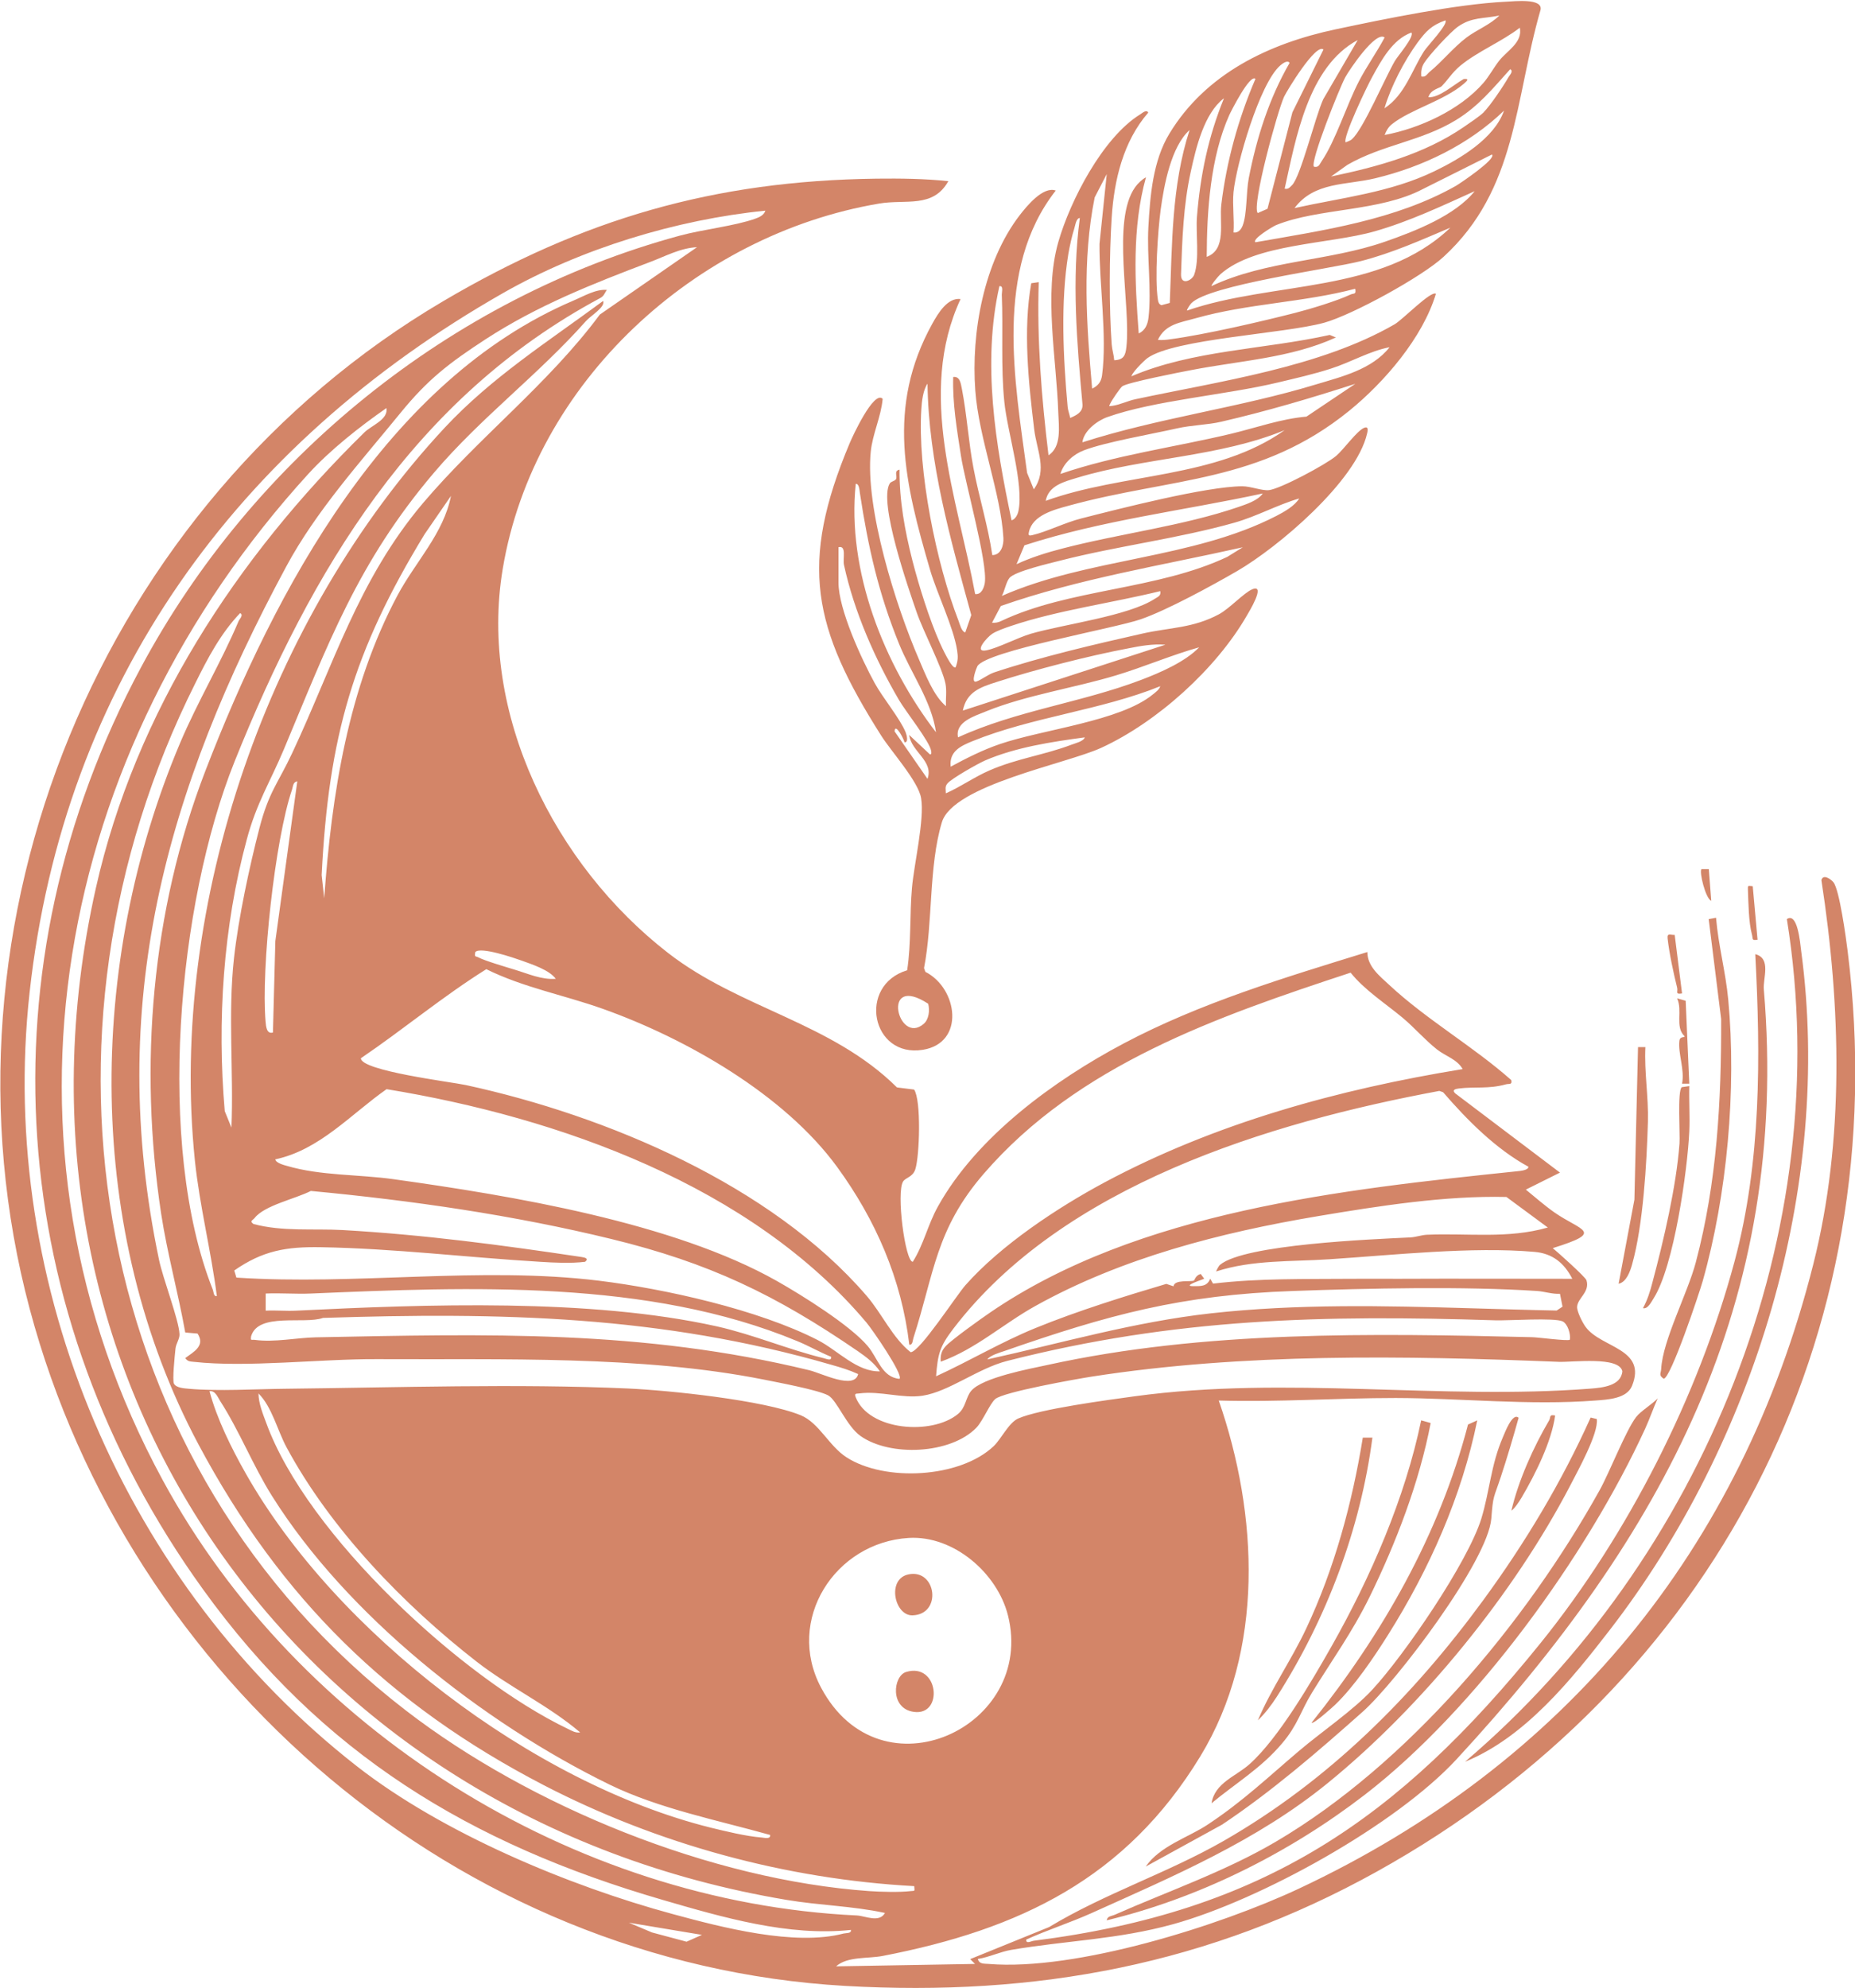 <?xml version="1.0" encoding="UTF-8"?>
<svg id="Ebene_2" data-name="Ebene 2" xmlns="http://www.w3.org/2000/svg" viewBox="0 0 138.58 148.46">
  <defs>
    <style>
      .cls-1 {
        fill: #d38568;
      }
    </style>
  </defs>
  <g id="Ebene_1-2" data-name="Ebene 1">
    <g>
      <path class="cls-1" d="M70.84,13.54c-1.15,2.03-3.16,1.32-5.16,1.66-13.73,2.32-25.79,13.36-28.12,27.26-1.82,10.84,3.9,22.15,12.35,28.7,5.36,4.16,12.2,5.18,17.1,10.04l1.28.16c.54.79.41,4.96.09,5.95-.19.59-.71.61-.91.91-.53.8.15,6,.72,6,.82-1.29,1.11-2.75,1.88-4.13,2.9-5.22,8.68-9.42,13.87-12.17,5.74-3.04,12.03-4.92,18.21-6.83,0,1.08.92,1.79,1.64,2.46,2.78,2.59,6.25,4.57,9.11,7.1.08.38-.15.25-.4.32-1.29.36-2.34.16-3.52.31-.25.03-.53.1-.27.36l7.83,5.92-2.55,1.27c.7.57,1.39,1.18,2.13,1.7,2.01,1.4,3.82,1.44-.12,2.67.36.29,2.45,2.16,2.52,2.4.27.88-.66,1.32-.7,1.98-.02.36.42,1.22.65,1.52,1.16,1.56,4.59,1.59,3.45,4.39-.39.95-1.79,1.02-2.74,1.09-4.91.38-10.03-.18-14.92-.19-4.41,0-8.79.32-13.21.19,2.95,8.5,3.44,18.66-1.38,26.57-5.55,9.11-13.48,12.92-23.71,14.9-1.11.22-2.65.02-3.5.78l10.38-.18-.36-.36,5.89-2.39c4.15-2.51,8.82-4.02,13.05-6.44,7.81-4.48,14.1-10.75,19.38-17.96,3.12-4.26,5.86-8.82,8.03-13.65l.46.11c.15,1.05-1.42,3.87-1.97,4.94-4.22,8.1-11.08,16.52-18.16,22.27-5.29,4.3-11.48,6.92-17.63,9.69-1.58.71-3.28,1.25-4.86,1.97-.04.35.35.12.55.09,17.15-2.17,27.2-9.01,37.87-22.23,6.54-8.1,11.78-18.43,14.49-28.49,2-7.45,1.95-15.31,1.55-22.95,1.22.31.56,1.8.64,2.64,1.97,23.38-7.6,40.85-22.94,57.46-4.57,4.95-14.69,10.53-21.18,12.33-4.16,1.15-7.99,1.22-12.1,1.92-.83.14-1.66.55-2.5.68.11.41.49.34.81.37,6.5.54,17.26-2.85,23.17-5.62,19.84-9.3,33.05-25.31,38.43-46.61,2.35-9.28,2.06-19.3.61-28.7.13-.49.71-.07.9.16.45.56.94,4.17,1.06,5.13,3.6,28.81-10.06,54.81-35.18,68.75-12.5,6.94-25.42,9.35-39.73,8.53-28.88-1.66-53.52-22.88-60.9-50.55-7.69-28.83,5.35-60.22,30.89-75.25,10.44-6.15,20.21-8.99,32.37-9.15,1.81-.02,3.59,0,5.38.19ZM57.18,15.73c-6.66.67-13.79,2.84-19.61,6.16C17.69,33.22,4.75,51,2.21,74.12c-2.42,21.93,7.18,44.3,24.48,57.79,6.36,4.96,15.78,8.91,23.58,11.02,3.65.99,9.09,2.41,12.75,1.45.21-.05.59.01.55-.27-4.66.5-9.59-.94-14.06-2.24-14.42-4.19-25.51-10.93-34.35-23.2C.34,98.12-1.49,72.25,10.53,49.84c8.36-15.6,23.14-27.6,40.24-32.24,1.73-.47,4.11-.72,5.65-1.27.31-.11.65-.26.76-.6ZM52.08,18.46c-1.24.05-2.38.68-3.53,1.11-4.25,1.61-8.41,3.25-12.27,5.76-2.73,1.78-4.31,2.99-6.35,5.49-2.97,3.64-6.32,7.34-8.55,11.49-9,16.71-13.5,32.68-9.5,51.76.29,1.4,1.49,4.51,1.53,5.55.02.36-.26.7-.3,1.08-.05.48-.25,2.38-.11,2.63.18.31.76.34,1.09.37,2.17.2,5.05.02,7.3,0,8.27-.09,17.24-.39,25.5-.02,3.11.14,10.17.87,12.93,2,1.38.57,2.1,2.29,3.42,3.14,2.87,1.85,8.48,1.55,10.99-.83.57-.54,1.13-1.76,1.84-2.07,1.61-.71,6.75-1.39,8.72-1.66,11.36-1.55,22.82.3,34.04-.57.87-.07,2.28-.2,2.37-1.3-.25-1.13-3.72-.66-4.75-.7-11.51-.46-23.53-.67-34.93,1.11-1.14.18-6.56,1.14-7.17,1.67-.4.34-.92,1.63-1.41,2.14-1.92,1.98-6.44,2.18-8.65.62-1.06-.75-1.76-2.68-2.43-3.04-.78-.41-3.79-.97-4.83-1.18-9.11-1.81-19.6-1.47-28.89-1.52-4.24-.02-9.67.64-13.67.2-.28-.03-.45-.02-.63-.28.65-.48,1.51-.92.92-1.83l-.92-.08c-.53-2.97-1.34-5.87-1.8-8.86-1.68-11.06-.73-22.62,3.3-33.07,5.21-13.51,13.55-29.18,27.51-35.13.76-.32,1.67-.87,2.49-.79-.18.23-.2.44-.49.6-13.9,7.44-21.59,20.33-27.32,34.6-4.27,10.62-5.9,28.68-1.64,39.43.08.19.05.54.31.5-.43-3.38-1.28-6.69-1.64-10.11-1.98-19.22,5.54-40.65,18.66-54.73,3.52-3.77,7.72-6.43,11.84-9.47.18.47-.95,1.11-1.3,1.52-3.54,3.99-7.85,7.2-11.35,11.32-5.69,6.7-7.89,12.75-11.21,20.66-1.03,2.45-2.03,3.98-2.76,6.7-1.77,6.53-2.23,13.57-1.65,20.3l.5,1.23c.17-4.2-.27-8.47.19-12.65.33-2.99,1.15-6.82,1.91-9.75.7-2.68,1.38-3.31,2.44-5.57,3.07-6.54,4.95-12.96,9.76-18.65,4.18-4.93,9.38-8.91,13.22-14.09l7.26-5.03ZM66.1,142.84c-2.41-.52-4.89-.56-7.32-.97C22.27,135.78-1.07,102.96,7.16,66.32c2.96-13.18,10.53-24.69,20.06-34.03.54-.53,1.8-.96,1.65-1.82-2.01,1.4-4.17,3.1-5.83,4.91C4.17,56.05-1.53,85.35,12.17,110.55c10.1,18.59,30.6,31.49,51.84,32.48.62.03,1.67.57,2.1-.18ZM24.22,67.08c.56-7.78,1.78-15.71,5.49-22.65,1.31-2.45,3.44-4.61,3.98-7.4l-1.97,2.86c-5.34,8.76-7.17,15.12-7.69,25.45l.19,1.74ZM68.29,140.84c-9.59-.52-19.18-3.14-27.69-7.55-11.54-5.99-19.64-13.94-25.76-25.41-8.51-15.93-8.36-35.89-1.39-52.39,1.3-3.08,3.09-6.07,4.37-9.1.07-.17.4-.46.12-.61-1.44,1.5-2.42,3.36-3.34,5.22-13.2,26.32-7.94,58.5,15.73,76.73,9.31,7.17,22.81,12.65,34.6,13.48.82.06,2.31.1,3.1,0,.33-.04.3.06.27-.36ZM20.39,77.1l.18-6.83,1.64-11.93c-.33.06-.31.37-.39.61-1.29,3.78-2.32,13.36-1.98,17.33.03.34.07.96.55.82ZM41.52,73.09c-.48-.66-1.75-1.07-2.55-1.36-.59-.21-3.07-1.06-3.46-.64-.08.41.02.29.23.4.46.25,2.1.73,2.72.92,1,.3,1.99.76,3.05.68ZM67.93,100.41c-.58-4.9-2.51-9.32-5.39-13.27-3.95-5.41-11.27-9.59-17.51-11.81-2.89-1.03-5.93-1.59-8.7-2.96-3.26,2.04-6.2,4.5-9.37,6.65,0,.94,6.75,1.77,7.83,2,10.49,2.27,22.84,7.47,29.96,15.75,1.15,1.34,1.93,3.13,3.28,4.2.67,0,3.41-4.23,4.1-5.01,2.65-2.99,6.85-5.77,10.37-7.66,8.3-4.44,17.5-6.96,26.77-8.47-.41-.73-1.27-.96-1.91-1.46-.9-.71-1.69-1.63-2.56-2.36-1.31-1.09-2.86-2.08-3.9-3.38-9.93,3.27-20.38,6.87-27.42,15.03-3.59,4.16-3.68,7.41-5.24,12.24-.06.19-.05.55-.31.51ZM67.2,102.96c.3-.32-2.06-3.72-2.46-4.19-8.61-10.23-23.01-15.34-35.86-17.44-2.67,1.87-4.99,4.53-8.31,5.24.03.27.65.43.87.49,2.5.74,5.37.63,7.94.99,8.83,1.23,20.91,3.23,28.65,7.6,1.86,1.05,5.47,3.3,6.79,4.86.76.89,1.05,2.33,2.37,2.45ZM114.18,87.12c-2.43-1.32-4.58-3.49-6.37-5.56l-.28-.1c-12.75,2.37-28.14,7.06-36.32,17.77-1,1.31-1.15,1.86-1.28,3.54,2.49-1.14,4.87-2.56,7.42-3.6,3.16-1.29,6.71-2.39,9.78-3.3l.54.18c.06-.53,1.26-.31,1.53-.43.03-.01.12-.4.5-.49l.26.35c-.04.05-1.71.56-.82.56.57,0,1.05.03,1.27-.56l.21.37c3.44-.41,6.89-.33,10.36-.36,1.15-.01,2.3,0,3.45,0,4.34-.02,8.69,0,13.03,0-.6-1.17-1.46-1.89-2.82-2.01-4.69-.41-10.56.24-15.31.55-2.82.19-5.76.03-8.47.91-.02-.02.18-.41.28-.49,1.81-1.53,11.33-1.91,14.21-2.05.43-.02.83-.18,1.26-.2,3.03-.13,6.05.32,9.02-.54l-3.09-2.28c-4.58-.11-9.53.67-14.07,1.43-7.27,1.22-14.68,3.12-21.14,6.72-2.39,1.33-4.44,3.21-7.05,4.15-.04-.48.05-.82.38-1.17.46-.49,2.64-2.05,3.32-2.51,11.06-7.56,26.31-9.18,39.36-10.54.19-.02.86-.07.84-.34ZM65.74,102.41c-.42-.63-1.05-1.1-1.66-1.52-6.16-4.22-11.1-6.59-18.4-8.37s-14.9-2.88-22.46-3.59c-1.12.58-3.45,1.07-4.19,2.01-.16.2-.41.23-.09.46,2.19.58,4.44.33,6.66.45,6.12.35,11.79,1.11,17.83,2.01.24.04.6.1.28.36-1.1.13-2.24.07-3.37,0-5.52-.33-10.8-.99-16.39-1.09-2.56-.04-4.31.25-6.45,1.74l.16.53c8.9.59,18.22-.85,27.07.23,4.96.61,11.91,2.16,16.35,4.43,1.51.77,2.94,2.4,4.67,2.34ZM62.1,101.32c-.86-.35-1.69-.83-2.55-1.18-11.12-4.62-24.46-4.05-36.32-3.55-1.12.05-2.26-.05-3.38,0v1.28c.76-.04,1.53.04,2.28,0,9.71-.48,21.96-.93,31.41,1.17,2.73.61,5.3,1.72,8,2.38.18.04.6.24.55-.1ZM116.53,96.61c-.58.03-1.13-.17-1.7-.21-5.5-.36-12.66-.2-18.23,0-8.35.29-13.81,1.78-21.56,4.48-.36.12-1.08.33-1.28.63,5.58-1.23,10.96-2.8,16.69-3.44,6.48-.72,12.97-.57,19.46-.38,2.13.06,4.25.13,6.38.17l.44-.29-.19-.96ZM64.1,102.6c-.63-.29-1.29-.49-1.96-.68-12.76-3.7-24.75-3.94-38.01-3.51-1.39.5-4.84-.43-5.37,1.37-.05.37.01.24.27.27,1.47.2,3.13-.16,4.55-.19,12.77-.25,24.37-.58,36.89,2.46.93.23,3.36,1.48,3.64.28ZM117.28,100.04c.07-.42-.16-1.18-.54-1.37-.61-.29-4.02-.05-5.02-.08-12.89-.41-23.9-.17-36.47,3.03-2.2.56-4.34,2.29-6.33,2.6-1.5.23-3.18-.38-4.73-.17-.19.03-.39-.04-.27.27.98,2.52,5.69,2.87,7.64,1.27.61-.5.57-1.23,1-1.74.85-.99,4.37-1.64,5.71-1.93,11.7-2.57,24.27-2.36,36.19-2.07.37,0,2.69.31,2.81.19ZM57.54,137.02c-3.92-1.1-8.33-1.97-12-3.76-9.46-4.62-19.61-12.61-25.23-21.57-1.4-2.23-2.45-4.89-3.86-7.07-.19-.3-.37-.8-.8-.74.55,2.06,1.64,4.26,2.7,6.13,6.74,11.91,21.44,23.15,34.73,26.46,1.15.28,2.66.65,3.82.74.2.02.68.14.63-.18ZM43.34,129.36c-2.39-2.03-5.26-3.36-7.73-5.28-5.45-4.24-10.93-9.91-14.21-16.02-.7-1.31-1.08-3-2.09-4.01.01.76.33,1.53.59,2.23,3.04,8.33,14.6,19.03,22.53,22.82.29.14.57.32.92.26ZM67.89,114.84c-5.51.33-9.24,6.12-6.55,11.18,4.45,8.37,16.06,2.94,13.96-5.4-.8-3.16-4.06-5.98-7.41-5.78ZM52.44,144.48l-5.46-.91,1.73.73,2.58.69,1.15-.51Z"/>
      <path class="cls-1" d="M84.5,28.11c4.58-1.97,9.95-2.01,14.84-3.1l.46.19c-3.37,1.54-7.17,1.73-10.78,2.43-.81.15-4.78.93-5.17,1.21-.16.11-.8,1.06-.9,1.28-.12.25-.14.22.18.18.55-.08,1.15-.38,1.7-.49,6.25-1.34,13.77-2.37,19.35-5.59.6-.34,2.73-2.55,3.09-2.28-.98,3.27-3.85,6.6-6.47,8.73-6.65,5.4-13.27,4.98-20.96,7.09-1.09.3-2.69.7-2.97,1.95-.06.27-.02.31.25.25,1.08-.25,2.44-.94,3.67-1.25,2.87-.73,9.3-2.38,12.01-2.4.64,0,1.49.35,2,.29.88-.11,4.23-1.9,5.01-2.55.58-.49,1.53-1.85,2.09-2.1.36-.15.28.22.23.42-.81,3.55-6.64,8.5-9.74,10.29-1.87,1.08-5.18,2.89-7.16,3.58s-11.5,2.36-12.21,3.5c-.05.08-.54,1.31-.08,1.15.39-.13.84-.51,1.33-.68,3.49-1.16,7.52-2.1,11.12-2.91,2.02-.45,3.73-.39,5.67-1.43.8-.43,1.88-1.62,2.5-1.87,1.05-.42-.3,1.77-.41,1.96-2.29,3.98-6.7,7.96-10.88,9.88-2.61,1.2-11.08,2.78-11.91,5.57-.99,3.31-.66,7.46-1.33,10.88l.1.28c2.43,1.23,2.99,5.31-.19,5.82-3.84.62-4.9-4.81-1.17-5.94.31-2.02.18-4.17.36-6.16.16-1.8.95-5.11.68-6.7-.21-1.25-2.24-3.49-2.98-4.66-5.1-8.04-6.16-12.81-2.34-21.87.17-.41,1.79-3.95,2.45-3.28-.12,1.34-.75,2.6-.89,3.94-.43,4.23,1.88,11.54,3.59,15.49.49,1.14,1.1,2.75,2.03,3.52-.03-.55.07-1.14-.04-1.69-.25-1.21-1.66-3.9-2.15-5.32-.6-1.74-2.87-8.23-2.01-9.62.09-.15.38-.18.46-.31.14-.22-.19-.63.27-.72-.02,2.29.4,4.57.96,6.78.48,1.87,1.27,4.4,2.05,6.15.1.22.91,2.02,1.18,1.83.18-.49.19-.77.11-1.28-.27-1.73-1.49-4.2-2.02-6-1.87-6.41-3.3-12.13.18-18.4.42-.75,1.12-1.94,2.1-1.82-3.29,7.08-.24,14.86,1.09,22.03.46.06.66-.46.72-.83.23-1.5-1.46-7.42-1.78-9.49-.3-1.95-.64-3.91-.58-5.89.52-.07.57.52.65.9.37,1.89.49,3.94.86,5.88.41,2.18,1.09,4.32,1.41,6.52.66,0,.86-.75.83-1.28-.19-3.35-1.84-7.44-2.1-11.01-.32-4.3.63-9.59,3.31-13.08.54-.7,1.76-2.19,2.7-1.85-4.61,5.89-3.07,14.2-2.14,21.08l.5,1.23c1.04-1.45.22-2.89.03-4.48-.43-3.56-.84-7.42-.22-10.91l.56-.08c-.14,4.33.21,8.64.73,12.93.99-.65.77-2.12.73-3.19-.13-3.97-1.1-8.88,0-12.73.89-3.1,3.32-7.81,6.12-9.54.16-.1.47-.39.6-.13-1.87,2.15-2.55,5.04-2.73,7.83s-.2,6.76,0,9.48c.03.4.16.78.19,1.18.71-.03.84-.36.91-1,.34-3.13-1.13-9.42.65-11.92.19-.27.51-.58.81-.74-1.05,3.77-.83,7.8-.54,11.66.48-.22.67-.67.73-1.18.24-2.06-.13-4.61-.01-6.75.13-2.38.34-4.96,1.57-6.99,2.72-4.48,7.43-6.73,12.42-7.79,3.68-.78,9.01-1.88,12.69-2.06.69-.03,2.79-.28,2.62.6-1.95,6.72-1.74,13.4-7.25,18.45-1.62,1.49-6.8,4.33-8.92,4.92-3.02.83-11.2,1.2-13.2,2.64-.2.14-1.37,1.26-1.18,1.46ZM112,1.16c-1.18.25-2.04.1-3.08.83-.57.4-2.18,2.15-2.54,2.73-.19.31-.23.63-.2.99.34.08.43-.19.64-.36.95-.78,1.74-1.79,2.74-2.55.79-.59,1.76-.95,2.45-1.64ZM103.44,8.08c1.52-1,2.04-2.84,2.94-4.25.25-.39,1.83-2.04,1.6-2.31-1.04.37-1.45.81-2.08,1.66-.99,1.35-2,3.3-2.47,4.9ZM110.83,6.18c.4-.46.77-1.14,1.17-1.65.57-.73,1.77-1.36,1.54-2.46-1.36,1.05-3.14,1.76-4.45,2.84-.6.5-.92,1.05-1.39,1.53-.15.15-.83.24-.99.82.82.05,1.86-.92,2.64-1.36.52-.05.15.22,0,.36-1.49,1.27-3.96,1.9-5.36,3.01-.27.21-.43.5-.55.81,2.61-.49,5.63-1.87,7.39-3.9ZM101.01,10.38c.83-.73,2.46-4.56,3.19-5.82.22-.38,1.48-1.82,1.24-2.13-1.42.52-2.25,2.08-2.94,3.34-.35.62-2.22,4.53-1.97,4.86.15-.06.37-.14.48-.24ZM103.44,2.8c-.67-.53-2.65,2.44-2.94,2.97-.41.75-2.65,6.32-2.34,6.68.37.08.42-.19.58-.42,1.05-1.55,1.85-4.17,2.78-5.96.58-1.12,1.33-2.16,1.92-3.27ZM95.97,14.09c.28.06.38-.1.55-.26.64-.62,1.73-5.09,2.33-6.41l2.58-4.43c-3.7,1.98-4.62,7.32-5.46,11.11ZM98.88,3.71c-.55-.56-2.76,3.1-2.95,3.51-.49,1.06-2.44,8.16-1.97,8.69l.73-.32,1.86-7.2,2.32-4.69ZM92.15,14.36c-.09.96.07,2.03,0,3,.35.05.56-.21.68-.5.34-.86.26-2.52.46-3.55.58-2.99,1.52-5.97,3.05-8.61-.15-.26-.58.08-.71.2-1.54,1.36-3.27,7.37-3.48,9.45ZM110.84,8.38c.5-.5,1.48-1.96,1.85-2.61.09-.16.4-.46.13-.6-1.31,1.45-2.35,2.75-4.04,3.79-2.6,1.59-5.52,1.85-8.12,3.35l-1.22.87c3.45-.72,6.95-1.67,9.89-3.68.41-.28,1.2-.81,1.52-1.12ZM93.79,5.89c-.41-.39-1.82,2.41-1.95,2.69-1.42,3.16-1.68,7.17-1.69,10.6,1.51-.56.93-2.55,1.09-3.91.39-3.22,1.27-6.41,2.55-9.38ZM91.42,7.35c-1.47,1.13-2.07,3.68-2.46,5.46-.56,2.54-.64,5.07-.73,7.66-.03.88.82.48.98.05.42-1.14.11-3.1.21-4.34.25-3.1.84-5.95,2.01-8.82ZM96.7,15.54c3.53-.78,7.16-1.16,10.45-2.75,1.91-.92,4.48-2.44,5.21-4.53-2.61,2.53-6.08,4.2-9.61,5.05-2.19.53-4.57.25-6.05,2.24ZM87.39,22.62c.18-4.34.12-8.74,1.48-12.91-1.38,1.23-1.91,4.11-2.16,5.94-.22,1.66-.45,5.14-.21,6.72.03.19.07.35.27.42l.62-.17ZM111.45,11.54l-5.16,2.58c-3.23,1.7-7.78,1.4-10.96,2.69-.22.09-1.83,1.05-1.54,1.28,5.06-.89,10.46-1.65,14.99-4.22.29-.17,3.03-2.01,2.68-2.33ZM81.59,29.02c.45-.22.67-.5.74-.99.39-2.92-.22-6.84-.19-9.83l.54-5.2-.9,1.74c-.95,4.68-.61,9.56-.19,14.29ZM110.18,14.27c-2.44,1.1-4.88,2.26-7.47,3-3.43.98-8.95.91-11.54,3.21-.14.12-.73.83-.66.88,4.11-1.93,8.74-1.84,12.98-3.32,2.21-.77,5.24-1.95,6.69-3.78ZM79.95,31.21c.46-.2.95-.43.92-1-.42-4.63-.82-9.3-.2-13.93-.27,0-.34.55-.41.77-.19.6-.34,1.3-.45,1.92-.59,3.61-.38,7.76-.05,11.42.03.29.14.54.19.82ZM108.35,17c-2.19.93-4.38,1.91-6.7,2.5s-11.31,1.78-12.65,3.14c-.09.09-.37.51-.32.55,6.44-2.22,14.48-1.23,19.67-6.19ZM75.58,38.85c.27-.07.45-.43.5-.68.43-2-.83-5.94-1.05-8.16-.27-2.63-.08-5.37-.19-8.01,0-.22.14-.68-.18-.63-1.3,5.76-.29,11.8.91,17.48ZM101.25,21.56c-3.9,1.03-8.02,1.1-11.91,2.2-1.16.33-2.28.43-2.84,1.62.32.03.63,0,.95-.05,2.6-.35,6.73-1.31,9.32-1.97,1.13-.29,3.08-.88,4.11-1.36.27-.13.45.03.36-.45ZM103.8,25.93c-1.47.28-2.87,1.11-4.33,1.58-1.31.43-2.7.74-4.04,1.06-3.84.92-9.21,1.33-12.72,2.58-.75.27-1.75,1.02-1.85,1.88,5.71-1.83,11.71-2.58,17.44-4.32,1.96-.59,4.19-1.12,5.51-2.78ZM72.11,47.23l.45-1.3c-1.55-5.66-3.19-11.36-3.27-17.28-.33.47-.43,1.34-.46,1.9-.3,4.54,1.12,11.54,2.78,15.81.09.24.23.82.5.86ZM101.25,28.66c-3.28,1.06-6.63,2.05-10.01,2.83-1.02.24-2.23.25-3.32.5-1.86.42-5.33,1.02-6.93,1.63-.78.29-1.54.95-1.77,1.77,4.13-1.41,8.51-1.99,12.75-3,1.87-.45,3.74-1.12,5.63-1.28l3.65-2.45ZM95.97,32.12c-4.86,2.01-10.54,2.05-15.48,3.55-.95.29-2.16.57-2.37,1.73,5.77-2.1,12.74-1.65,17.85-5.28ZM69.93,54.7c-.33-2.33-1.88-4.44-2.76-6.61-1.54-3.78-2.32-7.26-2.93-11.27-.03-.19-.05-.72-.31-.69-.68,6.47,2.11,13.51,6.01,18.57ZM94.33,36.85c-5.93,1.28-12.03,2-17.8,3.87l-.59,1.41c1.1-.51,2.29-.88,3.46-1.18,4.23-1.1,9-1.68,13.11-3.09.6-.21,1.44-.47,1.82-1ZM97.06,37.22c-1.67.49-3.15,1.33-4.84,1.81-4.22,1.19-8.75,1.74-13.01,2.83-.77.2-3.4.8-3.8,1.3-.26.32-.35.96-.57,1.34,6.48-2.85,14.23-2.74,20.52-5.98.58-.3,1.36-.74,1.7-1.3ZM62.64,40.86v2.64c0,1.99,1.72,5.71,2.7,7.5.6,1.1,1.91,2.67,2.32,3.69.06.16.25.77-.1.74.08-.02-.69-1.56-.73-.82l2.46,3.55c.48-1.34-1.21-2.02-1.37-3.28l1.55,1.45c.14.03.11-.17.09-.27-.11-.69-1.92-2.96-2.4-3.79-1.8-3.08-3.35-6.59-4.11-10.09-.1-.48.21-1.47-.41-1.32ZM92.87,40.86c-6.05,1.36-12.25,2.34-18.1,4.39l-.66,1.25c.24.02.47-.02.69-.13,5.07-2.41,11.64-2.31,16.89-4.79l1.18-.73ZM86.68,44.14c-3.58.88-7.67,1.43-11.15,2.6-.41.14-1.06.36-1.41.59-.39.26-1.43,1.43-.42,1.23.85-.17,2.31-.94,3.32-1.24,2.46-.71,7.26-1.32,9.24-2.6.24-.16.49-.22.42-.58ZM87.05,48.14c-.93-.07-1.84.09-2.74.27-2.97.56-6.99,1.59-9.87,2.52-1.22.39-2.23.74-2.51,2.13l15.11-4.91ZM89.6,48.33c-2.1.59-4.11,1.46-6.19,2.09-3.1.94-6.76,1.49-9.7,2.68-.9.37-2.38.8-2.14,1.96,4.36-2,9.2-2.59,13.65-4.28,1.45-.55,3.31-1.35,4.37-2.45ZM86.68,51.24c-4.45,1.8-9.55,2.29-14.02,4.1-.91.37-1.76.77-1.64,1.91,1.19-.64,2.39-1.25,3.68-1.69,3.22-1.1,8.97-1.7,11.42-3.7.21-.17.48-.36.56-.62ZM81.04,55.06c-2.46.33-5.17.74-7.46,1.73-.54.24-2.49,1.34-2.8,1.71-.21.25-.12.45-.12.74,1.15-.51,2.12-1.22,3.28-1.72,2.02-.88,4.1-1.15,6.1-1.91.28-.11.91-.25,1-.55ZM69.34,74.95c-3.58-2.33-2.26,3.17-.33,1.5.39-.33.46-1.03.33-1.5Z"/>
      <path class="cls-1" d="M109.45,131.55c17.77-15.11,27.81-39.58,24.04-62.92.8-.54.99,1.75,1.07,2.39,2.37,17.62-3.53,36.75-14.29,50.68-2.89,3.74-6.36,8.04-10.82,9.85Z"/>
      <path class="cls-1" d="M82.68,143.39c.05-.32.37-.31.59-.41,3.99-1.76,8.25-3.23,12.03-5.45,9.87-5.8,18.66-16.31,24.2-26.25.75-1.35,1.97-4.49,2.73-5.47.34-.44,1.19-.95,1.61-1.39-.33.74-.6,1.52-.93,2.25-4.35,9.48-12.66,20.95-20.93,27.33-5.63,4.34-12.36,7.72-19.29,9.39Z"/>
      <path class="cls-1" d="M113.45,105.87c-.41,1.47-.85,2.96-1.33,4.41-.54,1.64-.57,1.31-.71,3.11-.25,3.17-7.09,12.19-9.61,14.43-3.33,2.96-6.79,5.95-10.51,8.43l-5.7,3.13c1.08-1.55,3.17-2.17,4.61-3.12,2.65-1.75,4.51-3.54,6.86-5.53,1.66-1.41,4.05-3.03,5.46-4.56,2.39-2.58,7.14-9.51,8.15-12.79.62-2.04.71-3.99,1.6-6.05.15-.34.72-1.89,1.18-1.46Z"/>
      <path class="cls-1" d="M128.2,68.54c.17,2.05.72,4.05.91,6.1.63,6.68-.08,14.58-1.91,21.03-.26.91-2.38,7.25-2.91,7.28-.41-.26-.2-.41-.19-.73.12-2.16,1.97-5.63,2.59-7.97,1.58-5.96,1.91-12.05,1.89-18.16l-.93-7.46.55-.1Z"/>
      <path class="cls-1" d="M106.88,106.26c-.85,4.43-2.58,8.93-4.56,12.98-1.31,2.66-2.79,4.69-4.31,7.16-.85,1.39-1.06,2.41-2.23,3.78-1.56,1.85-3.47,2.98-5.27,4.47.24-1.52,1.82-2.01,2.83-2.91,2.17-1.93,4.66-6.21,6.13-8.8,2.92-5.15,5.5-11.08,6.7-16.88l.71.2Z"/>
      <path class="cls-1" d="M110.36,106.06c-1.16,5.68-3.58,11.12-6.66,16.01-1.06,1.69-2.54,3.87-3.96,5.23-.18.17-1.62,1.47-1.76,1.34,5.28-6.6,9.54-14.02,11.69-22.27l.69-.31Z"/>
      <path class="cls-1" d="M102.53,107.33c-.89,6.85-3.43,13.55-7.14,19.36-.4.62-.88,1.26-1.42,1.77,1.01-2.39,2.51-4.51,3.61-6.85,2.11-4.48,3.44-9.38,4.23-14.26h.72Z"/>
      <path class="cls-1" d="M122.92,78.19c-.09,1.87.24,3.7.19,5.56-.09,3.11-.35,7.71-1.18,10.66-.15.54-.43,1.33-1.01,1.45l1.18-6.28.27-11.39h.54Z"/>
      <path class="cls-1" d="M126.2,81.11c-.03,1.12.05,2.25,0,3.37-.13,2.91-1.15,10.09-2.66,12.46-.16.25-.44.84-.8.74.33-.6.54-1.26.71-1.93.84-3.15,1.78-7.15,2.02-10.37.05-.71-.17-3.94.17-4.2l.56-.08Z"/>
      <path class="cls-1" d="M116.18,105.69c-.27,1.97-1.48,4.39-2.51,6.14-.17.28-.49.79-.76.97.53-2.26,1.64-4.73,2.82-6.74.14-.24-.03-.46.45-.36Z"/>
      <path class="cls-1" d="M126.2,80.92h-.54c.21-1.03-.31-2.26-.2-3.2.05-.39.45-.2.38-.35-.73-.7-.12-1.9-.55-2.82l.64.18.27,6.2Z"/>
      <path class="cls-1" d="M125.11,69.81l.55,4.37c-.55.09-.29-.13-.37-.44-.27-1.08-.59-2.58-.71-3.67-.05-.44.25-.23.53-.26Z"/>
      <path class="cls-1" d="M130.94,66.17l.36,4c-.47.08-.33-.07-.42-.39-.25-.94-.26-2.34-.3-3.34-.01-.37,0-.29.36-.27Z"/>
      <path class="cls-1" d="M127.66,64.9l.18,2.37c-.44-.2-.91-2.19-.73-2.37h.54Z"/>
      <path class="cls-1" d="M67.69,124.85c2.44-.74,2.82,3.28.59,2.98-1.83-.24-1.56-2.69-.59-2.98Z"/>
      <path class="cls-1" d="M67.88,117.56c2.07-.42,2.52,2.98.3,3.06-1.36.05-1.96-2.73-.3-3.06Z"/>
    </g>
  </g>
</svg>